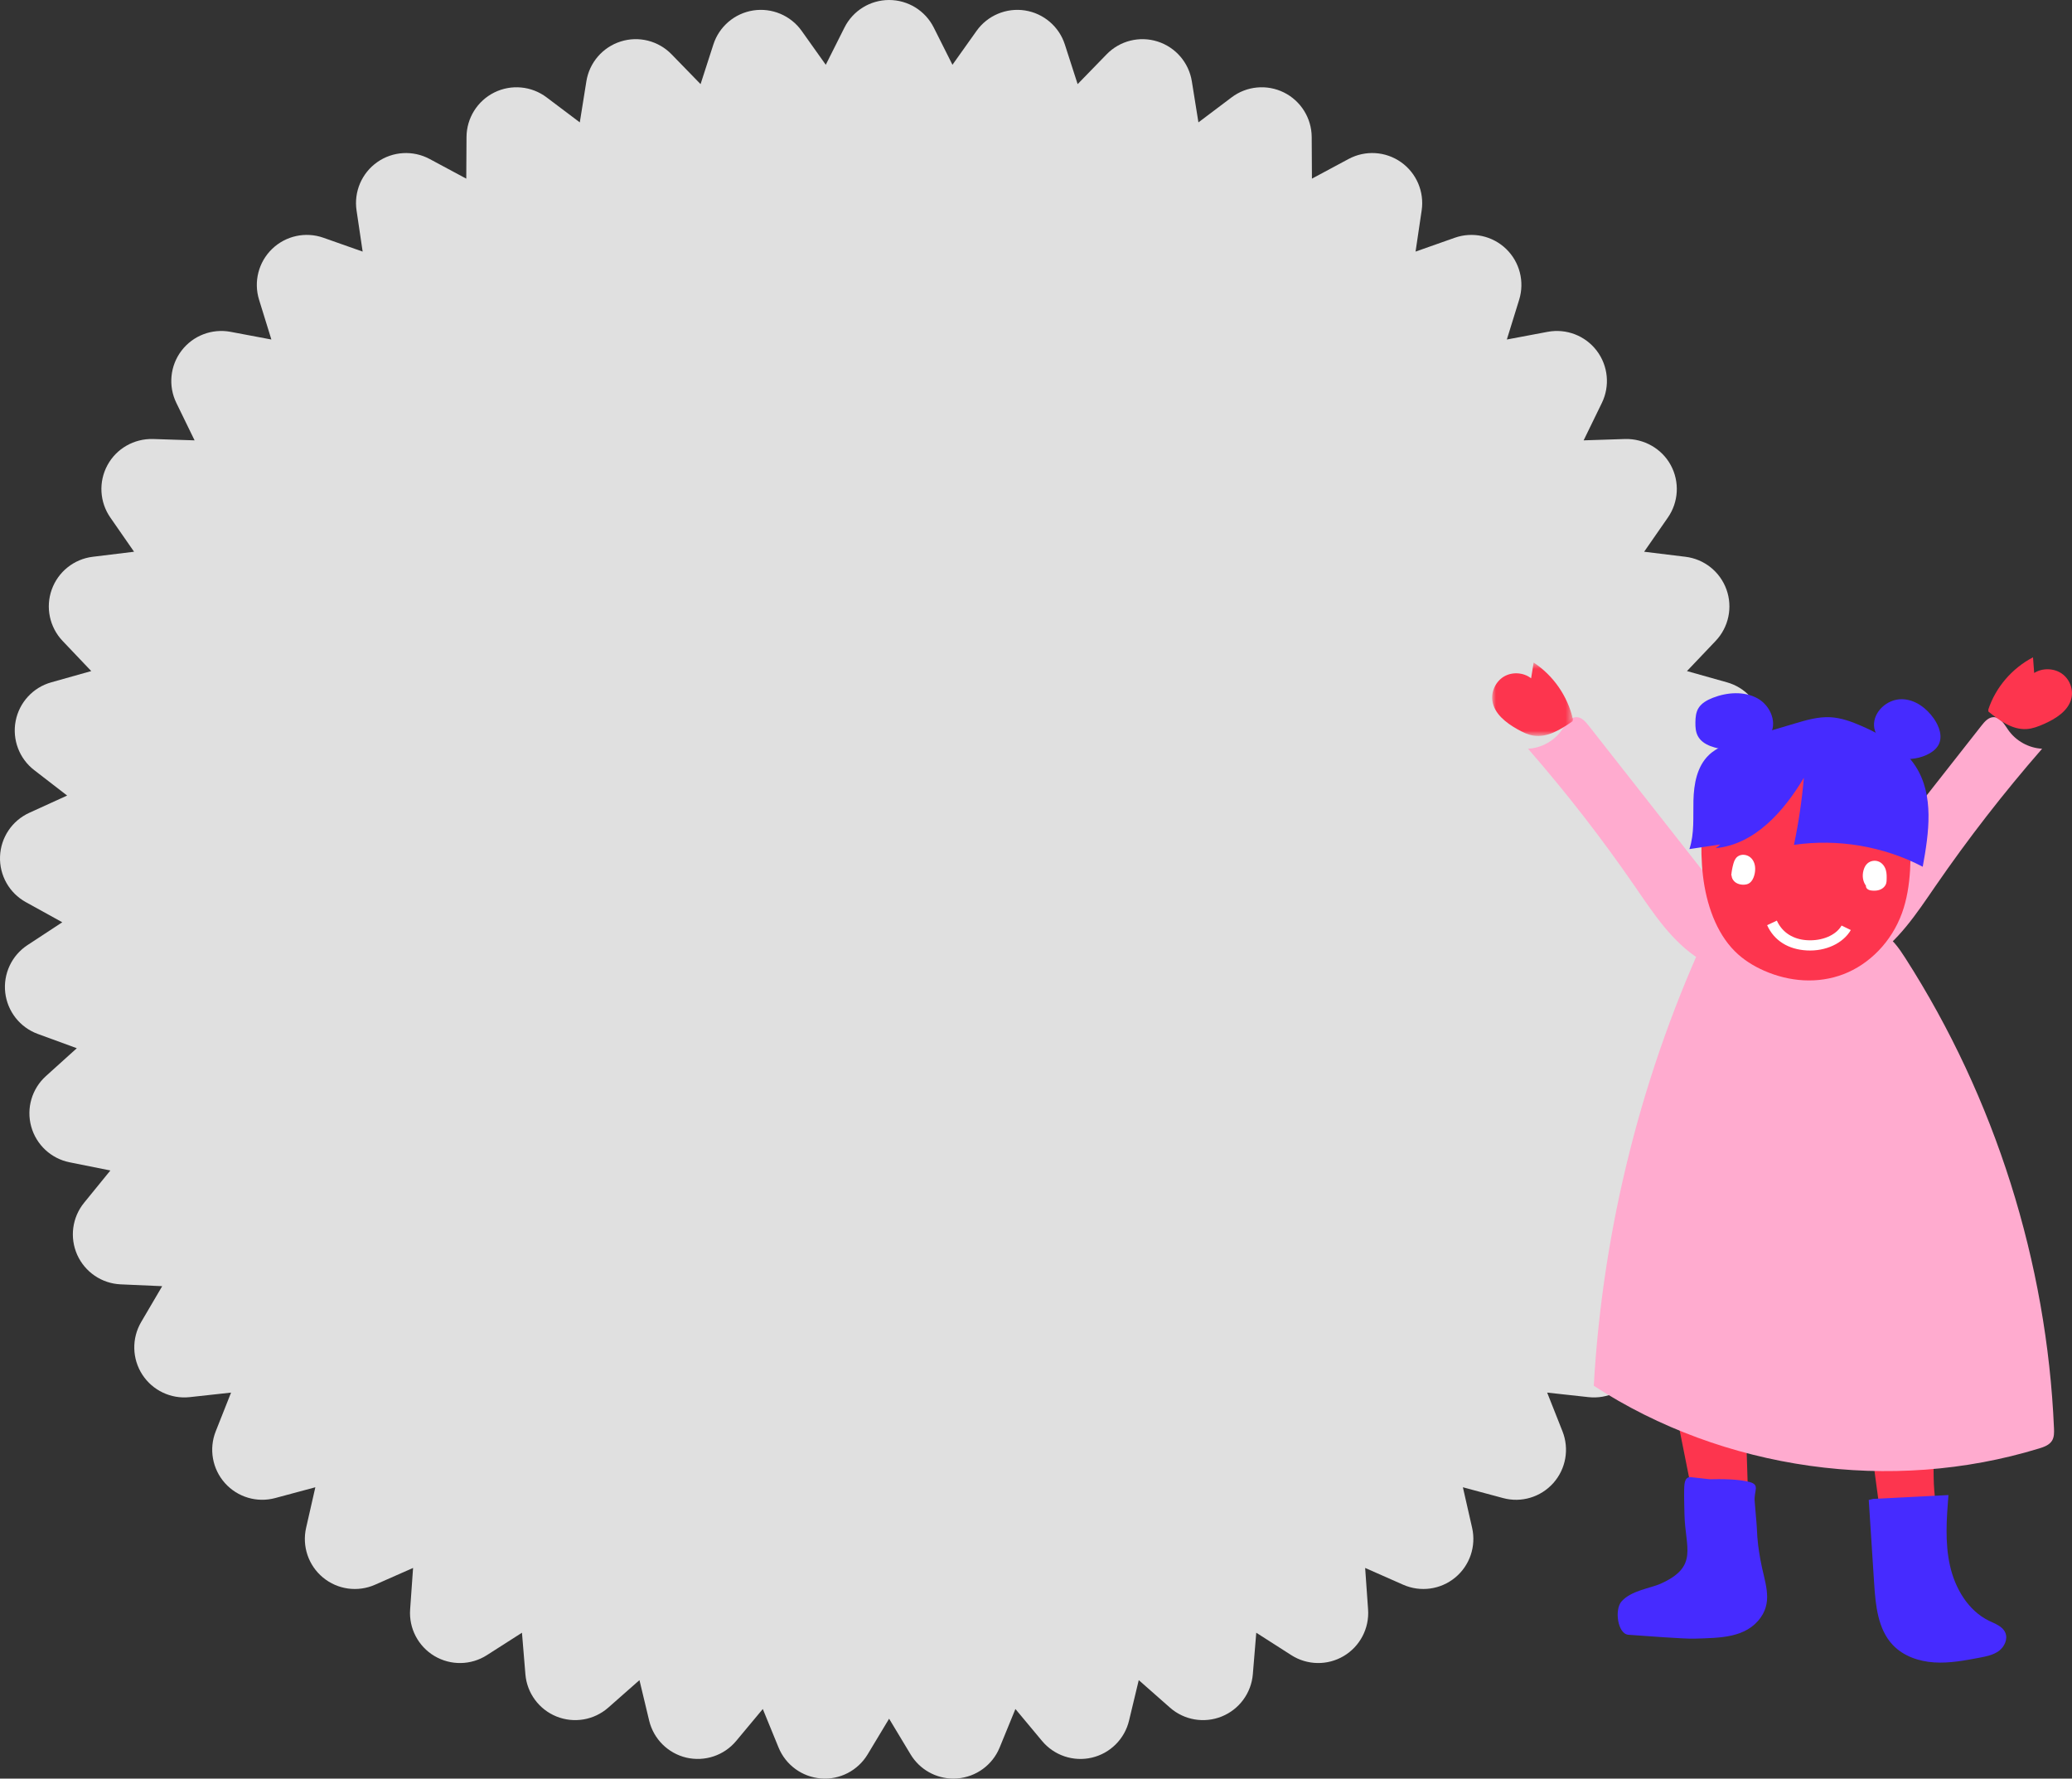 <?xml version="1.0" encoding="UTF-8"?>
<svg width="268px" height="230px" viewBox="0 0 268 230" version="1.1" xmlns="http://www.w3.org/2000/svg" xmlns:xlink="http://www.w3.org/1999/xlink">
    <rect x="0" y="0" width="268" height="230" fill="#333333" stroke="none"/>
    <!-- Generator: Sketch 50.2 (55047) - http://www.bohemiancoding.com/sketch -->
    <title>Group 4</title>
    <desc>Created with Sketch.</desc>
    <defs>
        <polygon id="path-1" points="0 0.679 10.443 0.679 10.443 10.172 0 10.172"></polygon>
    </defs>
    <g id="Page-1" stroke="none" stroke-width="1" fill="none" fill-rule="evenodd">
        <g id="Desktop-HD-Copy-11" transform="translate(-194, -803)">
            <g id="Group-4" transform="translate(194, 803)">
                <path d="M123.314,229.999 C121.062,229.999 118.954,228.821 117.777,226.867 L115,222.255 L112.224,226.867 C110.961,228.962 108.618,230.178 106.192,229.979 C103.754,229.792 101.632,228.245 100.703,225.982 L98.663,221 L95.217,225.134 C93.649,227.013 91.162,227.839 88.78,227.289 C86.401,226.732 84.538,224.878 83.964,222.5 L82.71,217.265 L78.673,220.823 C76.834,222.438 74.254,222.882 71.981,221.969 C69.715,221.055 68.155,218.94 67.957,216.502 L67.513,211.136 L62.978,214.035 C60.921,215.354 58.295,215.398 56.193,214.147 C54.091,212.896 52.874,210.567 53.048,208.127 L53.429,202.757 L48.505,204.93 C46.268,205.917 43.666,205.558 41.781,204.002 C39.895,202.447 39.049,199.958 39.593,197.573 L40.788,192.326 L35.59,193.722 C33.231,194.356 30.714,193.605 29.087,191.778 C27.462,189.952 27.002,187.364 27.903,185.091 L29.887,180.084 L24.538,180.67 C22.114,180.933 19.734,179.809 18.406,177.756 C17.077,175.702 17.021,173.075 18.255,170.964 L20.979,166.322 L15.603,166.085 C13.162,165.977 10.99,164.499 9.988,162.268 C8.99,160.035 9.332,157.429 10.878,155.534 L14.276,151.36 L9.001,150.302 C6.605,149.823 4.683,148.032 4.035,145.674 C3.385,143.315 4.124,140.792 5.94,139.154 L9.935,135.55 L4.881,133.701 C2.587,132.86 0.959,130.795 0.679,128.366 C0.4,125.936 1.512,123.555 3.558,122.214 L8.055,119.262 L3.344,116.661 C1.203,115.481 -0.089,113.192 0.005,110.75 C0.097,108.304 1.562,106.122 3.788,105.108 L8.684,102.877 L4.424,99.587 C2.487,98.094 1.562,95.635 2.025,93.234 C2.49,90.832 4.27,88.898 6.624,88.237 L11.802,86.78 L8.095,82.88 C6.411,81.107 5.867,78.535 6.694,76.235 C7.519,73.932 9.573,72.294 12,72 L17.34,71.348 L14.271,66.927 C12.876,64.919 12.733,62.295 13.901,60.146 C15.067,57.996 17.349,56.707 19.79,56.77 L25.169,56.945 L22.81,52.105 C21.738,49.907 21.996,47.291 23.478,45.346 C24.959,43.402 27.406,42.462 29.814,42.909 L35.101,43.904 L33.509,38.762 C32.785,36.425 33.438,33.881 35.201,32.184 C36.961,30.489 39.526,29.931 41.832,30.744 L46.907,32.535 L46.117,27.21 C45.758,24.792 46.792,22.375 48.794,20.967 C50.794,19.56 53.419,19.405 55.568,20.558 L60.309,23.102 L60.341,17.718 C60.355,15.273 61.746,13.044 63.938,11.957 C66.132,10.873 68.745,11.118 70.695,12.587 L74.994,15.826 L75.844,10.51 C76.232,8.094 77.949,6.104 80.278,5.367 C82.607,4.625 85.154,5.269 86.861,7.02 L90.615,10.879 L92.269,5.755 C93.02,3.427 95.018,1.724 97.433,1.35 C99.841,0.982 102.269,1.998 103.689,3.991 L106.809,8.377 L109.225,3.565 C110.322,1.379 112.556,0 115,0 C117.444,0 119.681,1.379 120.777,3.565 L123.194,8.377 L126.314,3.991 C127.731,1.998 130.159,0.982 132.565,1.35 C134.982,1.724 136.983,3.427 137.732,5.755 L139.385,10.879 L143.139,7.02 C144.842,5.271 147.388,4.625 149.722,5.367 C152.051,6.104 153.768,8.094 154.156,10.51 L155.009,15.826 L159.305,12.587 C161.255,11.118 163.872,10.873 166.065,11.957 C168.253,13.044 169.645,15.273 169.66,17.718 L169.69,23.102 L174.432,20.558 C176.587,19.402 179.211,19.56 181.209,20.967 C183.208,22.375 184.242,24.792 183.883,27.21 L183.094,32.535 L188.169,30.744 C190.475,29.933 193.039,30.489 194.802,32.184 C196.563,33.881 197.217,36.425 196.494,38.762 L194.9,43.904 L200.187,42.909 C202.595,42.462 205.041,43.402 206.523,45.346 C208.004,47.291 208.262,49.907 207.191,52.105 L204.833,56.945 L210.209,56.77 C212.617,56.713 214.933,57.996 216.1,60.146 C217.268,62.295 217.124,64.919 215.729,66.927 L212.66,71.348 L218.002,72 C220.43,72.294 222.48,73.932 223.309,76.235 C224.134,78.535 223.592,81.107 221.908,82.88 L218.199,86.78 L223.378,88.237 C225.73,88.898 227.508,90.832 227.975,93.234 C228.441,95.635 227.511,98.094 225.579,99.587 L221.316,102.877 L226.215,105.108 C228.438,106.122 229.902,108.304 229.995,110.75 C230.087,113.192 228.797,115.481 226.656,116.661 L221.944,119.262 L226.445,122.214 C228.488,123.555 229.602,125.936 229.322,128.366 C229.041,130.795 227.417,132.86 225.121,133.701 L220.068,135.55 L224.063,139.154 C225.879,140.792 226.613,143.315 225.965,145.674 C225.32,148.032 223.398,149.823 221.002,150.302 L215.723,151.36 L219.125,155.534 C220.668,157.429 221.01,160.035 220.012,162.268 C219.012,164.499 216.841,165.977 214.396,166.085 L209.022,166.322 L211.745,170.964 C212.982,173.075 212.923,175.702 211.596,177.756 C210.265,179.809 207.906,180.933 205.465,180.67 L200.116,180.084 L202.097,185.09 C202.998,187.364 202.541,189.952 200.914,191.778 C199.289,193.605 196.772,194.363 194.411,193.722 L189.215,192.326 L190.41,197.573 C190.951,199.958 190.104,202.447 188.219,204.002 C186.332,205.557 183.735,205.916 181.495,204.93 L176.573,202.757 L176.952,208.127 C177.126,210.567 175.908,212.896 173.809,214.147 C171.705,215.396 169.081,215.353 167.022,214.035 L162.49,211.136 L162.046,216.502 C161.844,218.94 160.286,221.055 158.019,221.969 C155.746,222.882 153.165,222.438 151.33,220.823 L147.291,217.265 L146.034,222.5 C145.465,224.878 143.602,226.732 141.223,227.289 C138.841,227.847 136.351,227.013 134.785,225.134 L131.337,221 L129.297,225.982 C128.371,228.245 126.247,229.792 123.811,229.979 C123.643,229.993 123.477,229.999 123.314,229.999" id="Fill-1-Copy-2" fill="#E0E0E0"></path>
                <g id="Group" transform="translate(193, 85)">
                    <path d="M23.196,94.667 C24.02,98.795 24.845,102.924 25.669,107.052 C26.071,109.062 26.474,111.133 26.115,113.152 C25.757,115.172 26.548,120.21 24.613,120.694 C25.954,122.607 26.343,120.527 28.579,120.02 C30.817,119.512 32.676,117.548 33.114,115.23 C33.283,114.335 33.254,113.414 33.226,112.502 C33.094,108.286 32.962,104.07 32.831,99.853 C32.759,97.576 32.395,94.825 30.369,93.914 C28.38,93.02 26.136,94.545 23.972,94.387" id="Fill-1" fill="#FD354E"></path>
                    <path d="M47.938,93.966 C48.654,99.289 49.371,104.611 50.088,109.934 C50.492,112.939 51.006,116.177 53.111,118.301 C54.112,119.31 55.475,119.996 56.874,119.937 C58.273,119.879 57.342,119.395 57.797,118.033 C58.126,117.047 57.97,115.134 57.797,114.107 C57.435,111.966 57.744,111.537 57.382,109.396 C56.673,105.2 57.602,99.708 56.892,95.512 C56.762,94.738 56.619,93.934 56.17,93.298 C55.434,92.255 54.017,91.922 52.784,92.153 C51.551,92.384 50.454,93.075 49.388,93.754" id="Fill-3" fill="#FD354E"></path>
                    <path d="M28.158,34.821 C19.435,53.407 14.308,73.687 13.144,94.201 C29.949,105.124 51.608,108.17 70.752,102.305 C71.387,102.11 72.073,101.866 72.419,101.298 C72.703,100.83 72.693,100.246 72.67,99.698 C71.752,78.208 65.046,56.994 53.452,38.909 C52.619,37.61 51.704,36.274 50.337,35.564 C49.065,34.905 47.572,34.879 46.141,34.884 C40.01,34.904 33.879,35.232 27.781,35.865" id="Fill-5" fill="#FFABCF"></path>
                    <path d="M30.886,32.26 C24.748,24.447 18.61,16.635 12.473,8.823 C12.067,8.306 11.569,7.743 10.911,7.738 C10.03,7.733 9.518,8.679 9.016,9.4 C8.031,10.814 6.366,11.736 4.639,11.822 C9.591,17.498 14.216,23.456 18.485,29.658 C20.883,33.142 23.279,36.813 26.868,39.067 C27.245,39.304 27.678,39.532 28.115,39.446 C28.494,39.371 28.786,39.076 29.032,38.779 C30.266,37.288 30.95,35.355 30.927,33.423" id="Fill-7" fill="#FFABCF"></path>
                    <path d="M44.887,32.26 C51.025,24.447 57.162,16.635 63.3,8.823 C63.705,8.306 64.204,7.743 64.863,7.738 C65.743,7.733 66.255,8.679 66.757,9.4 C67.742,10.814 69.407,11.736 71.134,11.822 C66.182,17.498 61.556,23.456 57.288,29.658 C54.89,33.142 52.494,36.813 48.905,39.067 C48.528,39.304 48.095,39.532 47.658,39.446 C47.279,39.371 46.987,39.076 46.741,38.779 C45.507,37.288 44.824,35.355 44.846,33.423" id="Fill-9" fill="#FFABCF"></path>
                    <path d="M64.175,6.758 C65.115,3.898 67.234,1.421 69.956,0 C70.007,0.675 70.059,1.351 70.11,2.025 C71.167,1.359 72.642,1.389 73.67,2.097 C74.698,2.805 75.215,4.147 74.916,5.336 C74.514,6.941 72.898,7.948 71.349,8.632 C70.644,8.943 69.909,9.227 69.136,9.277 C67.27,9.399 65.629,8.174 64.189,7.016" id="Fill-11" fill="#FD354E"></path>
                    <g id="Group-15">
                        <mask id="mask-2" fill="white">
                            <use xlink:href="#path-1"></use>
                        </mask>
                        <g id="Clip-14"></g>
                        <path d="M10.443,8.005 C9.773,5.033 7.913,2.348 5.367,0.679 C5.258,1.357 5.148,2.036 5.039,2.714 C4.061,1.95 2.611,1.854 1.54,2.481 C0.47,3.11 -0.155,4.422 0.033,5.65 C0.287,7.307 1.784,8.462 3.242,9.286 C3.906,9.662 4.603,10.011 5.356,10.127 C7.175,10.41 8.893,9.312 10.408,8.264" id="Fill-13" fill="#FD354E" mask="url(#mask-2)"></path>
                    </g>
                    <path d="M27.497,17.159 C27.166,20.848 26.836,24.581 27.268,28.256 C27.701,31.93 28.98,35.599 31.379,38.001 C32.497,39.121 33.821,39.93 35.195,40.534 C38.46,41.966 42.129,42.245 45.442,40.978 C48.754,39.71 51.658,36.827 53.019,33.048 C54.276,29.554 54.177,25.618 54.057,21.826 C54.02,20.682 53.977,19.499 53.554,18.467 C52.702,16.385 50.606,15.523 48.699,14.981 C44.767,13.865 40.733,13.254 36.69,13.163 C33.51,13.091 30.052,13.467 27.693,15.982" id="Fill-16" fill="#FD354E"></path>
                    <path d="M40.669,37.903 C38.347,37.771 36.484,36.674 35.567,34.641 L36.824,34.048 C37.525,35.603 38.956,36.482 40.744,36.584 C40.753,36.585 40.762,36.585 40.771,36.586 C42.626,36.691 44.442,35.986 45.196,34.689 L46.392,35.268 C45.378,37.013 43.094,38.041 40.703,37.905 C40.692,37.904 40.68,37.903 40.669,37.903" id="Fill-18" fill="#FFFFFF"></path>
                    <path d="M33.483,25.945 C33,25.474 32.214,25.398 31.73,25.778 C31.422,26.019 31.289,26.384 31.199,26.708 C31.064,27.196 30.972,27.697 30.928,28.198 L30.969,28.201 C30.979,28.563 31.194,28.926 31.531,29.144 C31.806,29.323 32.109,29.386 32.365,29.401 C32.456,29.407 32.541,29.405 32.617,29.401 C32.81,29.389 32.965,29.356 33.103,29.296 C33.409,29.162 33.647,28.884 33.81,28.47 C33.935,28.151 34.005,27.817 34.018,27.477 C34.045,26.85 33.854,26.306 33.483,25.945" id="Fill-20" fill="#FFFFFF"></path>
                    <path d="M50.923,27.513 C50.772,26.995 50.437,26.595 50.004,26.415 C49.537,26.218 48.962,26.302 48.579,26.623 C48.332,26.826 48.158,27.117 48.043,27.51 C47.829,28.253 47.949,29.003 48.347,29.531 C48.319,29.843 48.594,30.098 49.021,30.153 C49.101,30.162 49.177,30.169 49.252,30.174 C49.584,30.193 49.872,30.156 50.126,30.064 C50.546,29.911 50.861,29.597 50.968,29.224 C51.014,29.067 51.019,28.909 51.023,28.782 C51.035,28.41 51.05,27.949 50.923,27.513" id="Fill-22" fill="#FFFFFF"></path>
                    <path d="M29.226,12.302 C30.944,12.54 32.739,12.236 34.254,11.451 C34.881,11.126 35.472,10.709 35.863,10.147 C36.955,8.58 36.057,6.28 34.335,5.316 C32.612,4.353 30.39,4.512 28.546,5.235 C27.823,5.518 27.104,5.91 26.705,6.543 C26.353,7.101 26.295,7.778 26.289,8.428 C26.283,9.019 26.318,9.631 26.596,10.163 C27.262,11.44 28.997,11.791 30.498,11.991" id="Fill-24" fill="#462BFF"></path>
                    <path d="M48.711,10.85 C50.31,12.984 53.7,13.784 56.204,12.619 C56.807,12.338 57.372,11.943 57.693,11.395 C58.329,10.312 57.85,8.947 57.122,7.909 C56.191,6.583 54.706,5.437 52.994,5.417 C51.05,5.396 49.294,7.074 49.394,8.858 C49.438,9.657 49.883,10.5 50.697,10.787" id="Fill-26" fill="#462BFF"></path>
                    <path d="M28.919,24.681 C34,24.188 37.744,19.886 40.317,15.586 C40.064,18.497 39.637,21.394 39.038,24.256 C44.699,23.427 50.635,24.435 55.694,27.083 C56.49,22.71 57.2,17.865 54.771,14.095 C53.193,11.644 50.521,10.076 47.817,8.896 C46.513,8.326 45.15,7.819 43.725,7.747 C42.164,7.669 40.635,8.117 39.142,8.56 C36.871,9.235 34.601,9.908 32.33,10.583 C30.779,11.044 29.163,11.54 28.013,12.654 C26.481,14.136 26.089,16.403 26.035,18.514 C25.982,20.625 26.178,22.793 25.515,24.8 L29.524,24.198" id="Fill-28" fill="#462BFF"></path>
                    <path d="M28.135,106.29 C29.566,106.252 31.906,106.261 33.286,106.64 C34.665,107.019 33.875,107.714 33.95,109.071 C33.981,109.648 34.203,111.872 34.227,112.451 C34.311,114.465 34.456,115.308 34.707,116.741 C35.185,119.477 36.352,121.865 34.753,124.14 C32.857,126.836 29.482,126.798 26.178,126.901 C24.772,126.945 19.96,126.558 17.633,126.401 C16.23,126.305 15.803,123.152 16.729,122.096 C17.985,120.666 20.468,120.393 21.796,119.797 C26.745,117.572 24.966,115.156 24.875,110.83 C24.855,109.825 24.815,108.608 24.837,107.602 C24.861,106.597 24.963,105.84 25.952,106.046 L28.135,106.29 Z" id="Fill-30" fill="#462BFF"></path>
                    <path d="M49.277,108.829 C52.523,108.664 55.77,108.499 59.017,108.333 C58.781,111.37 58.549,114.462 59.211,117.433 C59.871,120.404 61.574,123.29 64.277,124.597 C65.074,124.983 66.025,125.306 66.375,126.131 C66.725,126.956 66.265,127.948 65.555,128.48 C64.844,129.012 63.945,129.191 63.078,129.356 C61.131,129.728 59.159,130.101 57.181,129.975 C55.203,129.849 53.187,129.169 51.815,127.713 C49.878,125.66 49.59,122.566 49.407,119.725 C49.175,116.14 48.943,112.554 48.711,108.969 L49.277,108.829 Z" id="Fill-32" fill="#462BFF"></path>
                </g>
            </g>
        </g>
    </g>
</svg>
